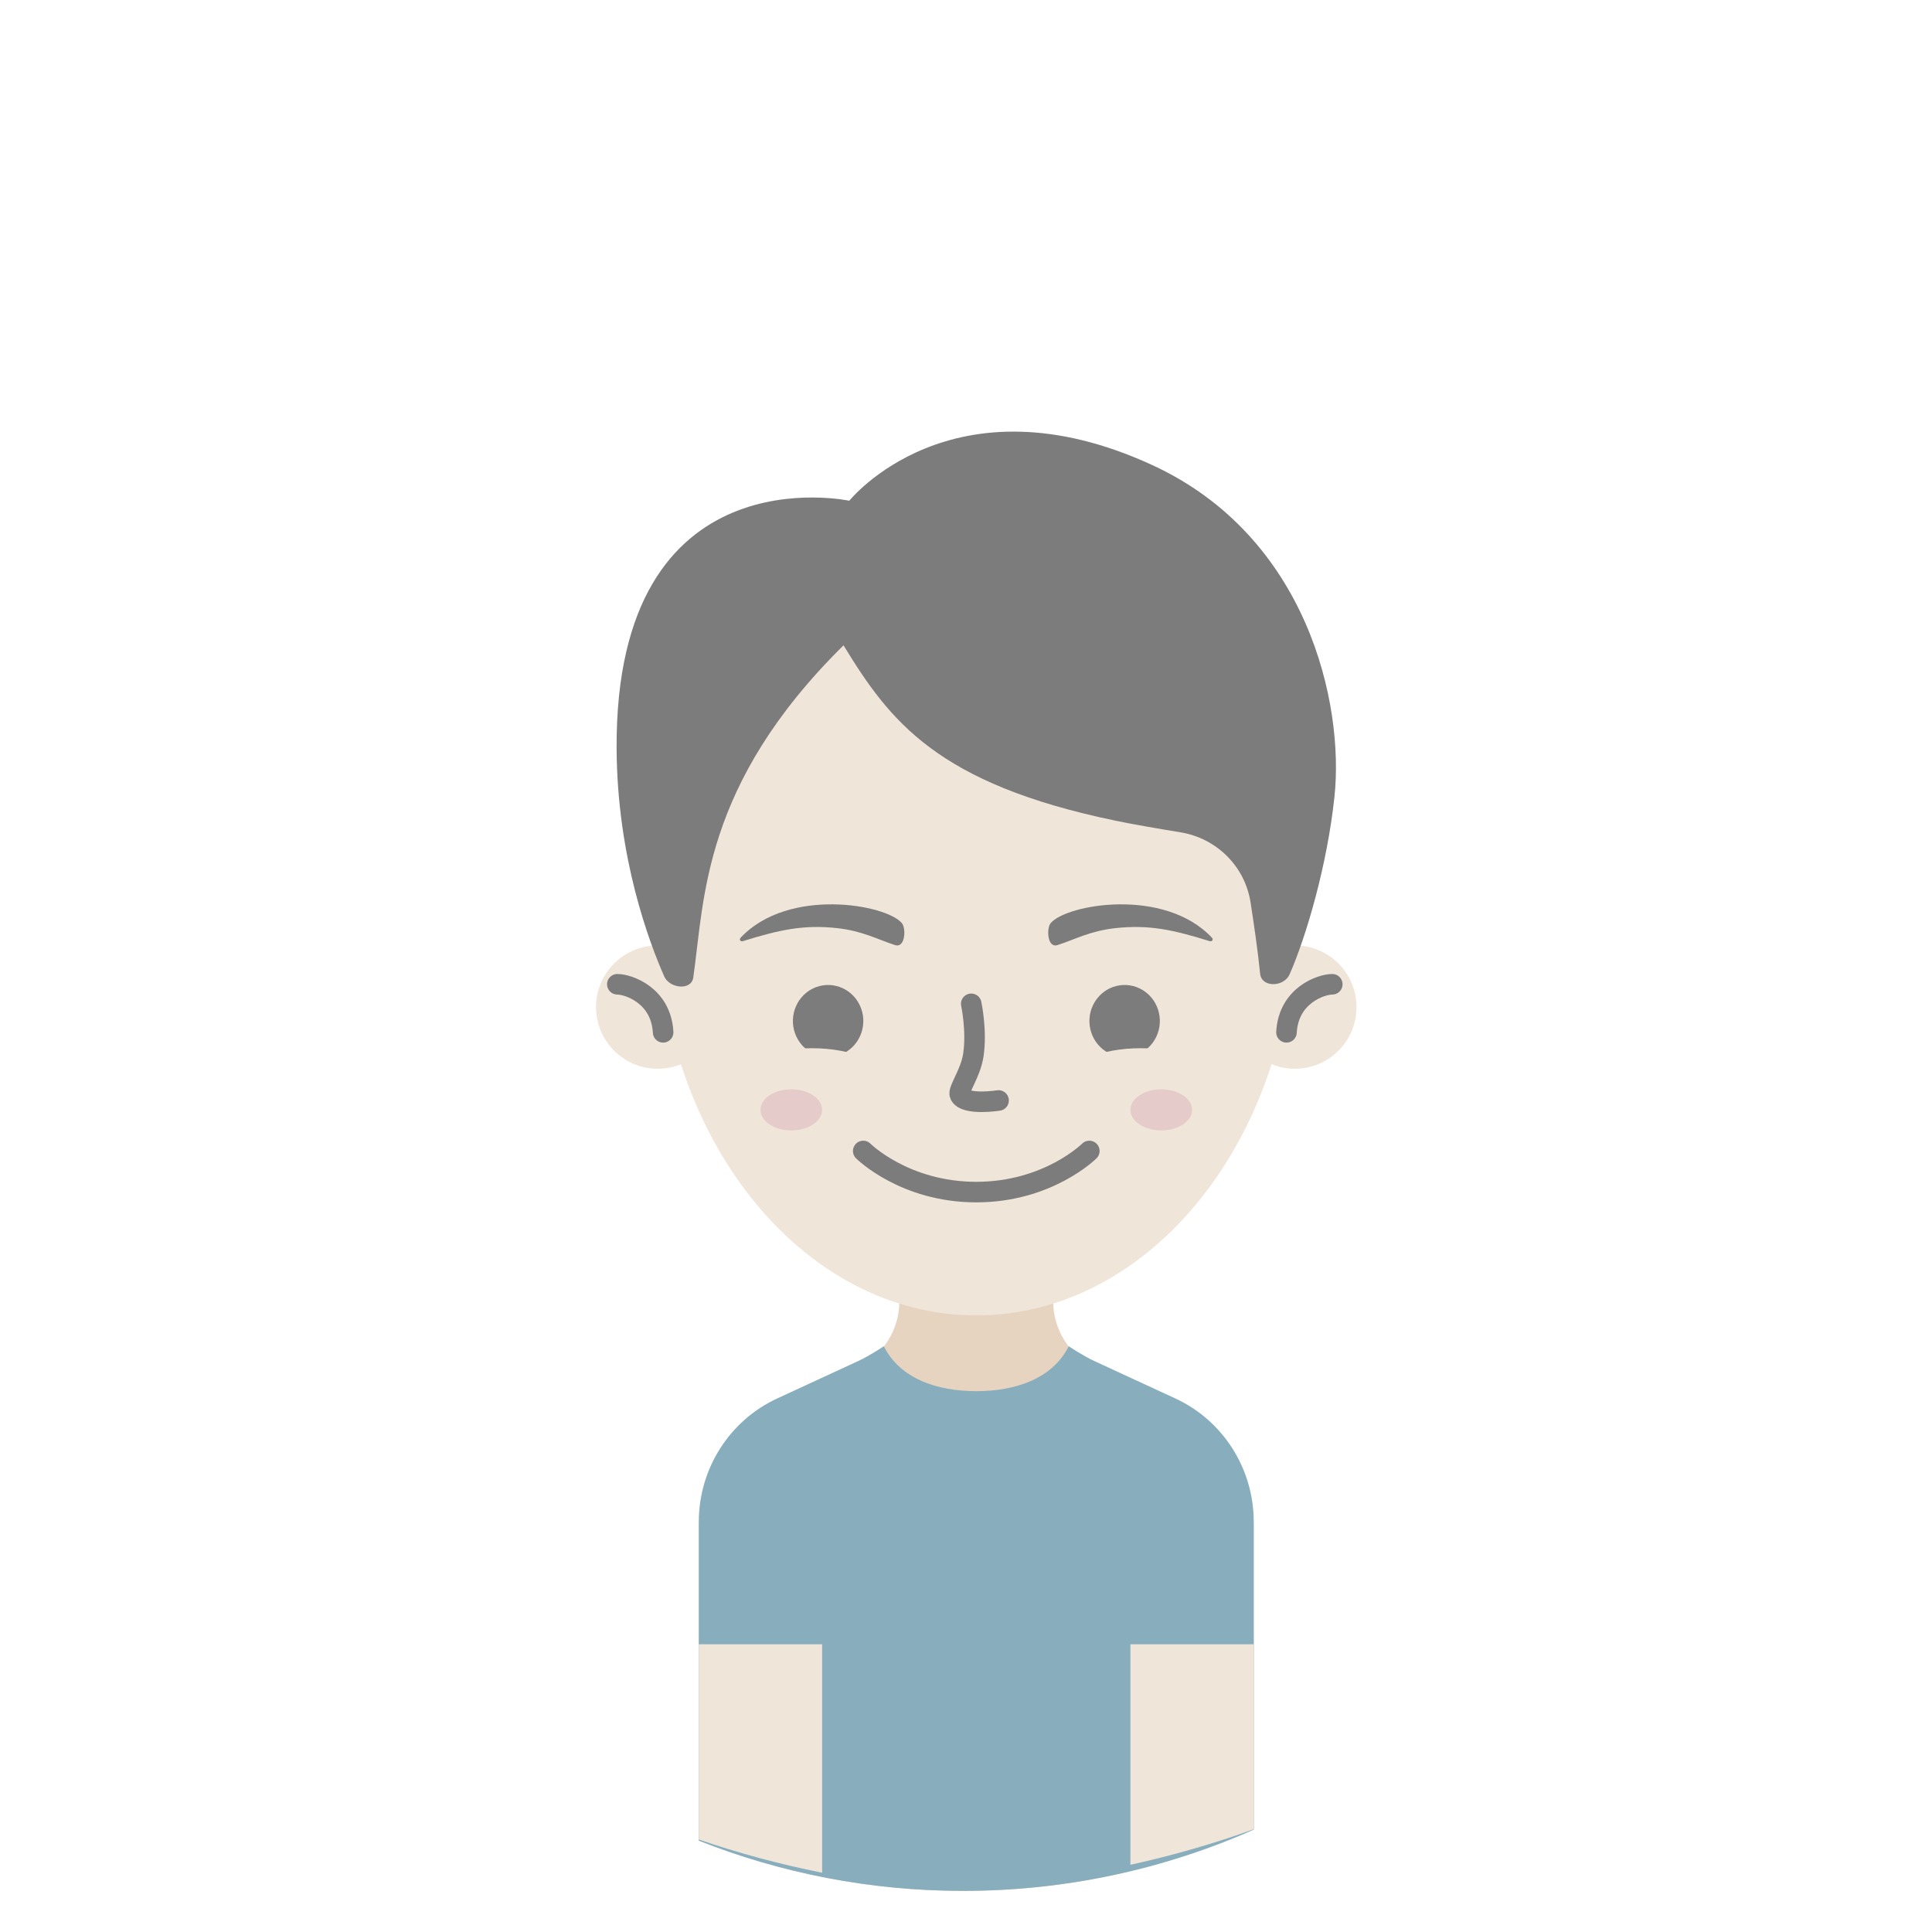 <svg width="94" height="94" viewBox="0 0 94 94" fill="none" xmlns="http://www.w3.org/2000/svg">
<rect width="94" height="94" fill="white"/>
<path d="M57.182 68.357L53.245 66.51C52.024 65.937 51.241 64.685 51.241 63.307V60H43.759V63.307C43.759 64.685 42.976 65.937 41.755 66.51L37.818 68.357C35.492 69.449 34 71.834 34 74.46V89.519C37.984 91.121 42.321 92 46.858 92C51.887 92 56.67 90.92 61 88.973V74.46C61 71.834 59.508 69.449 57.182 68.357Z" fill="#E6D3C0"/>
<path d="M57.182 68.039L53.245 66.22C52.657 65.948 52 65.5 52 65.5C51.2 67.093 49.389 67.686 47.5 67.686C45.611 67.686 43.8 67.093 43 65.5C43 65.5 42.343 65.948 41.755 66.22L37.818 68.039C35.492 69.113 34 71.46 34 74.045V89.559C37.984 91.135 42.321 92 46.858 92C51.887 92 56.67 90.937 61 89.021V74.045C61 71.46 59.508 69.113 57.182 68.039Z" fill="#88AEBD"/>
<path d="M34 80V89.5C35.934 90.164 37.938 90.706 40 91.115V80H34Z" fill="#F0E5D9"/>
<path d="M55 80.001V90.73C57.066 90.276 59.071 89.696 61 89V80L55 80.001Z" fill="#F0E5D9"/>
<path d="M32 52C33.657 52 35 50.657 35 49C35 47.343 33.657 46 32 46C30.343 46 29 47.343 29 49C29 50.657 30.343 52 32 52Z" fill="#F0E5D9"/>
<path d="M63 52C61.343 52 60 50.657 60 49C60 47.343 61.343 46 63 46C64.657 46 66 47.343 66 49C66 50.657 64.657 52 63 52Z" fill="#F0E5D9"/>
<path d="M32 39.641C32 28.828 38.94 31.226 47.5 31.226C56.06 31.226 63 28.828 63 39.641V44.422C63 55.235 56.06 64 47.5 64C38.94 64 32 55.235 32 44.422V39.641Z" fill="#F0E5D9"/>
<path d="M41.192 51.166C41.997 50.657 42.246 49.578 41.749 48.754C41.251 47.931 40.195 47.676 39.39 48.185C38.585 48.694 38.336 49.774 38.834 50.597C39.331 51.42 40.387 51.675 41.192 51.166Z" fill="#7C7C7C"/>
<path d="M53.817 51.166C53.012 50.657 52.763 49.578 53.261 48.754C53.758 47.931 54.814 47.676 55.619 48.185C56.424 48.694 56.673 49.774 56.176 50.597C55.678 51.42 54.622 51.675 53.817 51.166Z" fill="#7C7C7C"/>
<path d="M39.5 54C41.433 54 43 53.328 43 52.5C43 51.672 41.433 51 39.5 51C37.567 51 36 51.672 36 52.5C36 53.328 37.567 54 39.5 54Z" fill="#F0E5D9"/>
<path d="M55.5 54C57.433 54 59 53.328 59 52.5C59 51.672 57.433 51 55.5 51C53.567 51 52 51.672 52 52.5C52 53.328 53.567 54 55.5 54Z" fill="#F0E5D9"/>
<path fill-rule="evenodd" clip-rule="evenodd" d="M54.263 39.928C55.118 40.106 56.325 40.314 57.437 40.496C59.198 40.784 60.57 42.155 60.843 43.895C61.021 45.033 61.204 46.313 61.311 47.379C61.379 48.059 62.468 48.035 62.744 47.407C63.556 45.561 64.571 42.106 64.927 38.769C65.408 34.255 63.625 26.102 56.049 22.621C46.3 18.143 41.322 24.363 41.322 24.363C41.322 24.363 29.947 21.908 30 36.379C30.02 41.748 31.605 45.888 32.316 47.504C32.577 48.098 33.636 48.207 33.73 47.565C34.28 43.759 34.154 38.196 41.041 31.398C43.302 35.106 45.614 38.133 54.262 39.927L54.263 39.928Z" fill="#7C7C7C"/>
<path d="M42 56C42 56 44 58 47.5 58C51 58 53 56 53 56" stroke="#7C7C7C" stroke-linecap="round"/>
<path d="M30.036 47.889C30.569 47.889 32.167 48.421 32.264 50.227" stroke="#7C7C7C" stroke-linecap="round"/>
<path d="M64.821 47.889C64.288 47.889 62.69 48.421 62.593 50.227" stroke="#7C7C7C" stroke-linecap="round"/>
<path d="M47.255 48.84C47.255 48.84 47.536 50.148 47.358 51.333C47.223 52.232 46.595 53.039 46.703 53.269C46.957 53.802 48.585 53.543 48.585 53.543" stroke="#7C7C7C" stroke-miterlimit="10" stroke-linecap="round"/>
<path fill-rule="evenodd" clip-rule="evenodd" d="M43.55 45.983C42.693 45.708 41.976 45.296 40.741 45.159C39.121 44.979 37.933 45.233 36.152 45.789C36.023 45.829 35.949 45.714 36.041 45.616C38.365 43.157 43.117 44 43.882 44.916C44.09 45.166 44.048 46.143 43.55 45.982V45.983Z" fill="#7C7C7C"/>
<path fill-rule="evenodd" clip-rule="evenodd" d="M51.45 45.983C52.307 45.708 53.024 45.296 54.259 45.159C55.879 44.979 57.067 45.233 58.848 45.789C58.977 45.829 59.051 45.714 58.959 45.616C56.635 43.157 51.883 44 51.118 44.916C50.91 45.166 50.952 46.143 51.45 45.982V45.983Z" fill="#7C7C7C"/>
<ellipse cx="56.5" cy="54" rx="1.5" ry="1" fill="#E5CBCA"/>
<ellipse cx="38.5" cy="54" rx="1.5" ry="1" fill="#E5CBCA"/>
</svg>

